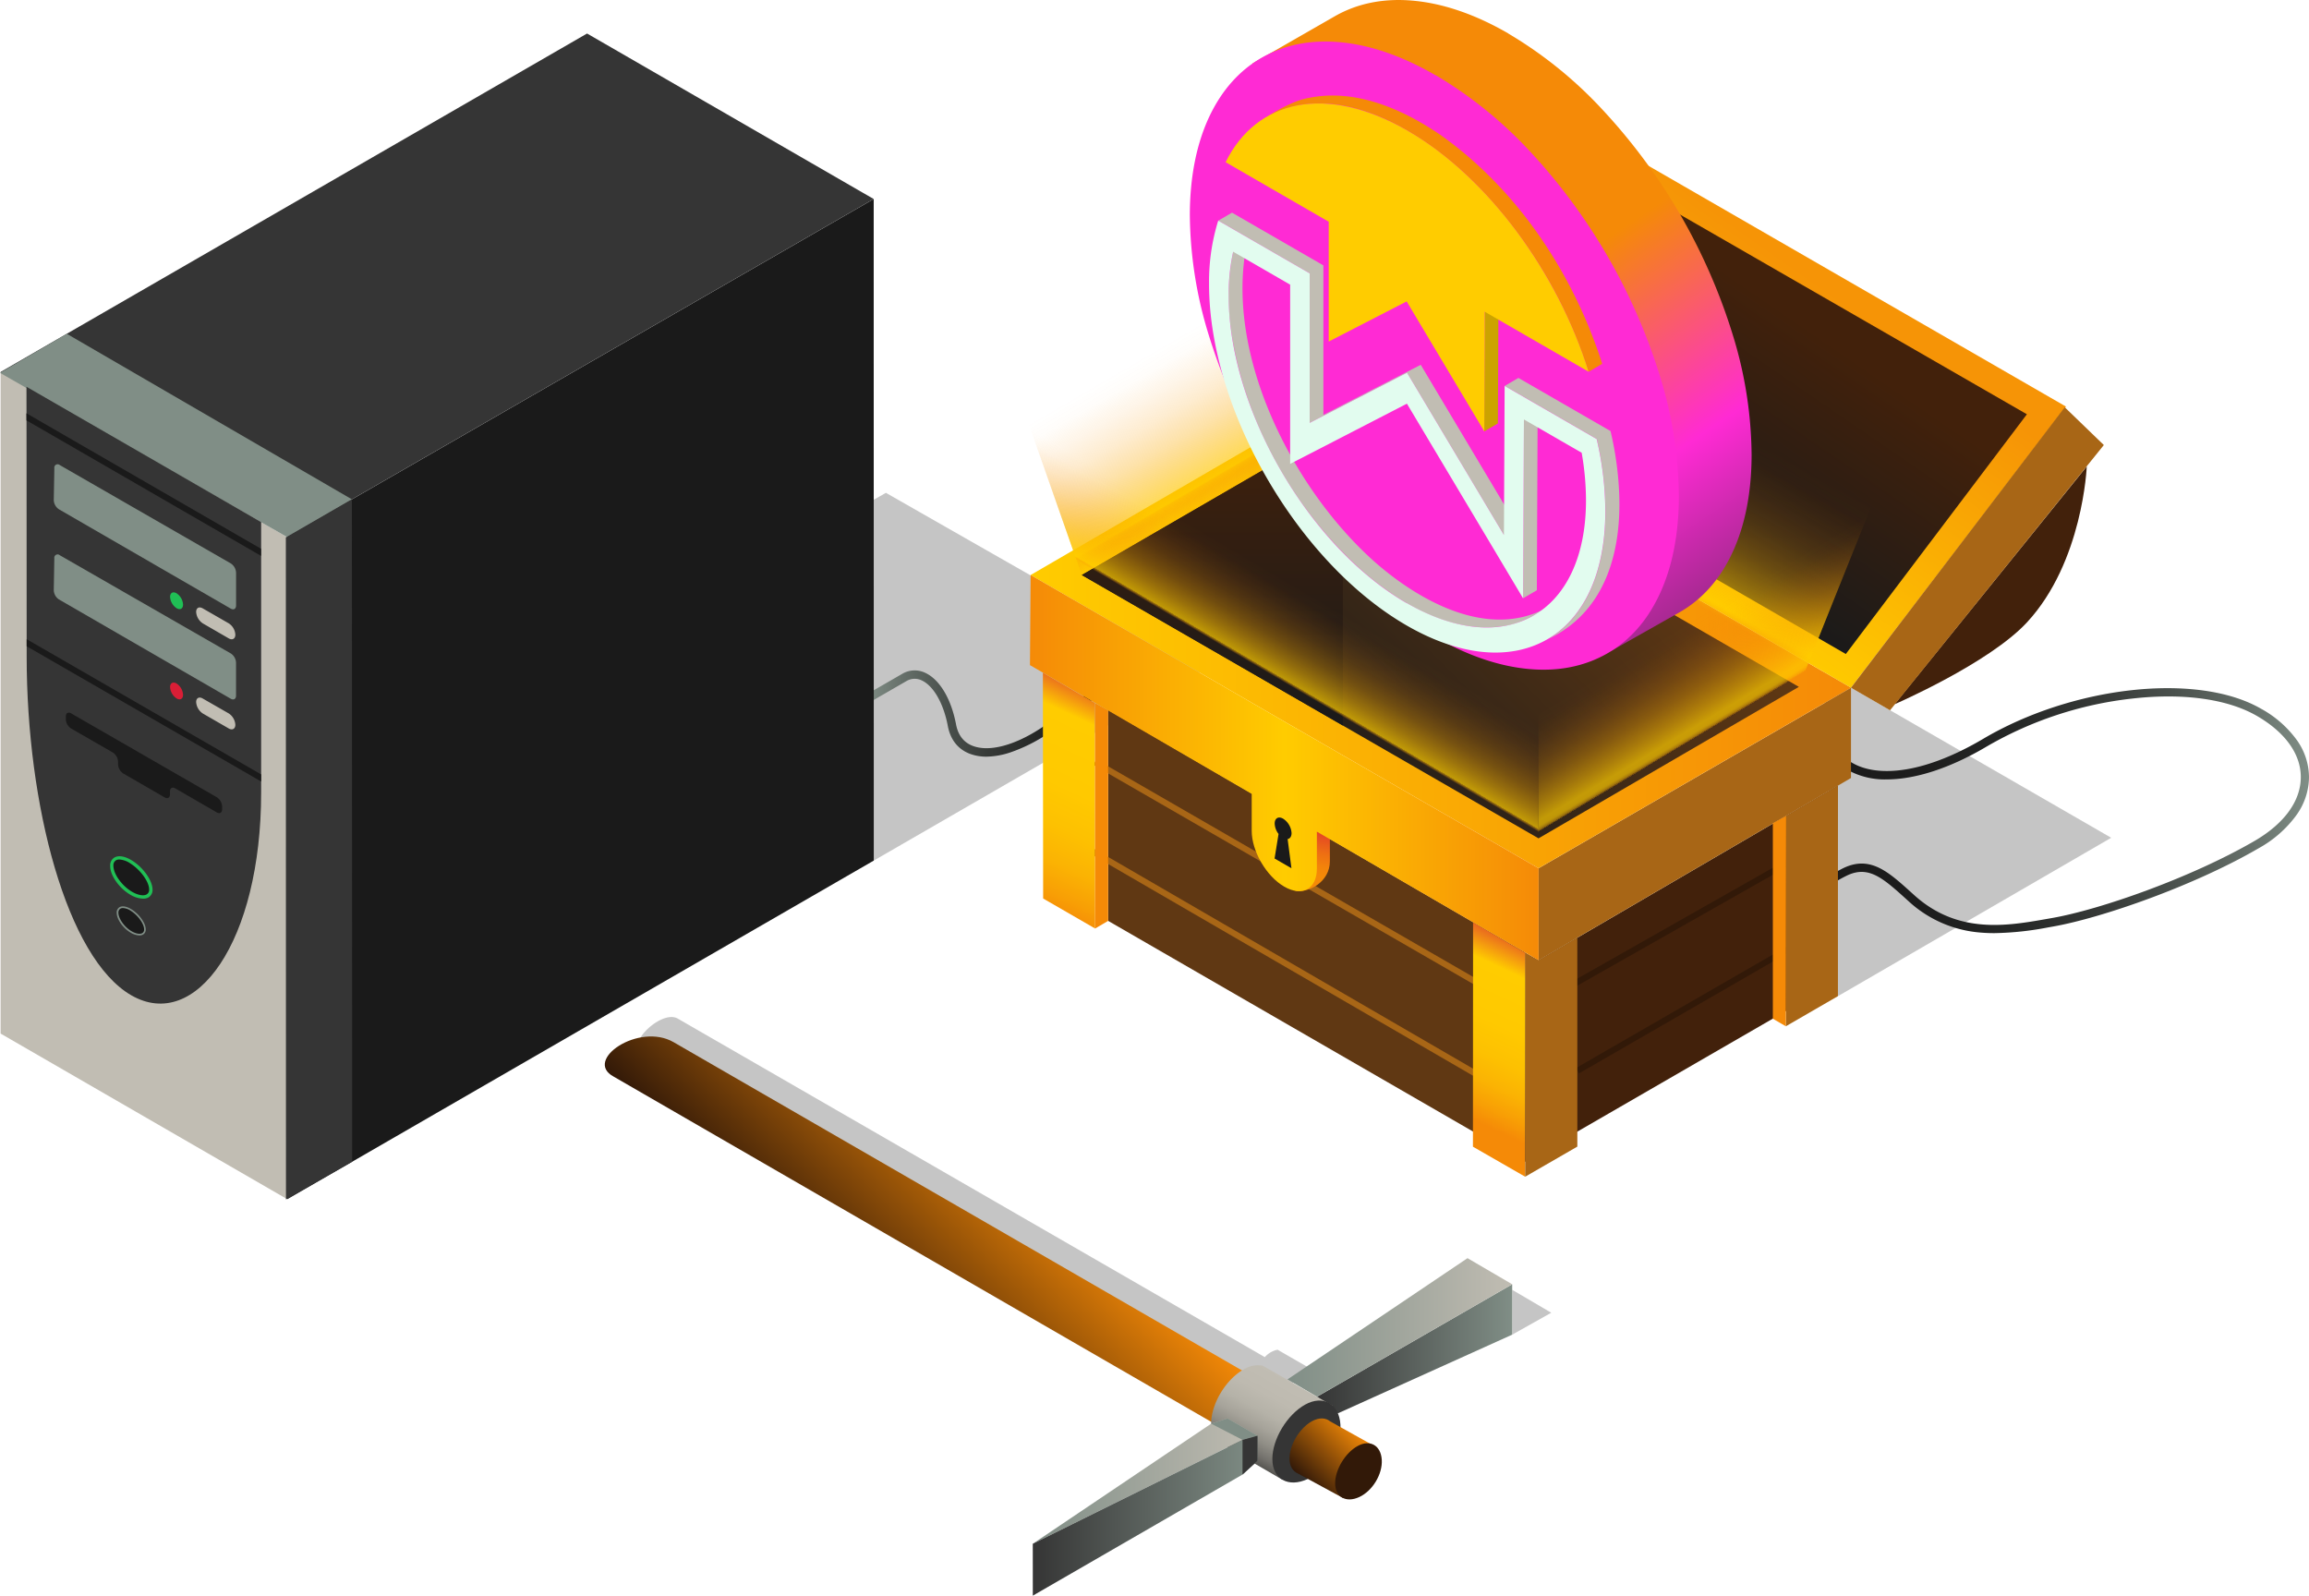 <svg id="Layer_1" data-name="Layer 1" xmlns="http://www.w3.org/2000/svg" xmlns:xlink="http://www.w3.org/1999/xlink" viewBox="0 0 800 552.84"><defs><style>.cls-1,.cls-13,.cls-25{fill:#1a1a1a;}.cls-1{opacity:0.25;isolation:isolate;}.cls-2{fill:url(#linear-gradient);}.cls-3{fill:url(#linear-gradient-2);}.cls-4{fill:url(#linear-gradient-3);}.cls-5{fill:url(#linear-gradient-4);}.cls-6{fill:#353535;}.cls-7{fill:url(#linear-gradient-5);}.cls-8{fill:url(#linear-gradient-6);}.cls-9{fill:url(#linear-gradient-7);}.cls-10{fill:#808e86;}.cls-11{fill:#321908;}.cls-12{fill:url(#linear-gradient-8);}.cls-14{fill:#c1bdb3;}.cls-15{fill:#20bf55;}.cls-16{fill:#d91e36;}.cls-17{fill:url(#linear-gradient-9);}.cls-18{fill:#603813;}.cls-19{fill:#42210b;}.cls-20{fill:#a86616;}.cls-21{fill:url(#linear-gradient-10);}.cls-22{fill:url(#linear-gradient-11);}.cls-23{fill:url(#linear-gradient-12);}.cls-24{fill:url(#linear-gradient-13);}.cls-25{stroke:#1a1a1a;stroke-miterlimit:10;}.cls-26{fill:url(#linear-gradient-14);}.cls-27{fill:url(#linear-gradient-15);}.cls-28{fill:none;}.cls-29{fill:url(#linear-gradient-16);}.cls-30{fill:url(#linear-gradient-17);}.cls-31{fill:#f58a07;}.cls-32{fill:url(#linear-gradient-18);}.cls-33{fill:url(#linear-gradient-19);}.cls-34{fill:url(#linear-gradient-20);}.cls-35{fill:url(#linear-gradient-21);}.cls-36{fill:#ff2ad4;}.cls-37{fill:url(#linear-gradient-22);}.cls-38{fill:url(#linear-gradient-23);}.cls-39{fill:#e2fcef;}.cls-40{fill:#cca300;}.cls-41{fill:#fc0;}</style><linearGradient id="linear-gradient" x1="2896.79" y1="-3286.14" x2="2955.82" y2="-3227.12" gradientTransform="matrix(1, 0, 0, -1, -2605, -2833.4)" gradientUnits="userSpaceOnUse"><stop offset="0" stop-color="#321908"/><stop offset="1" stop-color="#f58a07"/></linearGradient><linearGradient id="linear-gradient-2" x1="456.3" y1="-1077.13" x2="523.93" y2="-1077.13" gradientTransform="matrix(1, 0, 0, -1, 0, -609.82)" gradientUnits="userSpaceOnUse"><stop offset="0" stop-color="#353535"/><stop offset="1" stop-color="#808e86"/></linearGradient><linearGradient id="linear-gradient-3" x1="446.07" y1="-1069.73" x2="523.93" y2="-1069.73" gradientTransform="matrix(1, 0, 0, -1, 0, -609.82)" gradientUnits="userSpaceOnUse"><stop offset="0" stop-color="#808e86"/><stop offset="1" stop-color="#c1bdb3"/></linearGradient><linearGradient id="linear-gradient-4" x1="3051.34" y1="-3310.57" x2="3033.42" y2="-3343.82" gradientTransform="matrix(1, 0, 0, -1, -2605, -2833.4)" gradientUnits="userSpaceOnUse"><stop offset="0" stop-color="#c1bdb3"/><stop offset="0.23" stop-color="#bebab0"/><stop offset="0.39" stop-color="#b5b2a8"/><stop offset="0.52" stop-color="#a6a39a"/><stop offset="0.64" stop-color="#908e86"/><stop offset="0.76" stop-color="#74726d"/><stop offset="0.86" stop-color="#52514d"/><stop offset="0.96" stop-color="#2a2a29"/><stop offset="1" stop-color="#1a1a1a"/></linearGradient><linearGradient id="linear-gradient-5" x1="3057.06" y1="-3346.74" x2="3075.52" y2="-3328.28" xlink:href="#linear-gradient"/><linearGradient id="linear-gradient-6" x1="357.83" y1="-1122.97" x2="435.69" y2="-1122.97" xlink:href="#linear-gradient-3"/><linearGradient id="linear-gradient-7" x1="357.83" y1="-1134.95" x2="435.69" y2="-1134.95" xlink:href="#linear-gradient-2"/><linearGradient id="linear-gradient-8" x1="2905.45" y1="-3076.86" x2="3003.43" y2="-3076.86" gradientTransform="matrix(1, 0, 0, -1, -2605, -2833.4)" gradientUnits="userSpaceOnUse"><stop offset="0" stop-color="#808e86"/><stop offset="0.12" stop-color="#67716b"/><stop offset="0.27" stop-color="#4b524e"/><stop offset="0.43" stop-color="#363937"/><stop offset="0.6" stop-color="#262827"/><stop offset="0.79" stop-color="#1d1d1d"/><stop offset="1" stop-color="#1a1a1a"/></linearGradient><linearGradient id="linear-gradient-9" x1="3235.52" y1="-3114.26" x2="3405.01" y2="-3114.26" gradientTransform="matrix(1, 0, 0, -1, -2605, -2833.4)" gradientUnits="userSpaceOnUse"><stop offset="0" stop-color="#1a1a1a"/><stop offset="0.21" stop-color="#1d1d1d"/><stop offset="0.4" stop-color="#262827"/><stop offset="0.57" stop-color="#363937"/><stop offset="0.73" stop-color="#4b524e"/><stop offset="0.88" stop-color="#67716b"/><stop offset="1" stop-color="#808e86"/></linearGradient><linearGradient id="linear-gradient-10" x1="357.07" y1="-828.42" x2="641.31" y2="-828.42" gradientTransform="matrix(1, 0, 0, -1, 0, -609.82)" gradientUnits="userSpaceOnUse"><stop offset="0" stop-color="#fc0"/><stop offset="1" stop-color="#f58a07"/></linearGradient><linearGradient id="linear-gradient-11" x1="556.54" y1="-796.43" x2="622.56" y2="-702.79" gradientTransform="matrix(1, 0, 0, -1, 0, -609.82)" gradientUnits="userSpaceOnUse"><stop offset="0" stop-color="#fc0"/><stop offset="1" stop-color="#f69406"/></linearGradient><linearGradient id="linear-gradient-12" x1="563.83" y1="-787.35" x2="613.71" y2="-714.62" gradientTransform="matrix(1, 0, 0, -1, 0, -609.82)" gradientUnits="userSpaceOnUse"><stop offset="0" stop-color="#1a1a1a"/><stop offset="1" stop-color="#42210b"/></linearGradient><linearGradient id="linear-gradient-13" x1="3063.03" y1="-3116.71" x2="3059.88" y2="-3136.58" gradientTransform="matrix(1, 0, 0, -1, -2605, -2833.4)" gradientUnits="userSpaceOnUse"><stop offset="0" stop-color="#d91e36"/><stop offset="0.02" stop-color="#da2135"/><stop offset="0.33" stop-color="#e64e21"/><stop offset="0.61" stop-color="#ee6f13"/><stop offset="0.84" stop-color="#f3830a"/><stop offset="1" stop-color="#f58a07"/></linearGradient><linearGradient id="linear-gradient-14" x1="446.61" y1="-880.84" x2="551.46" y2="-776" gradientTransform="matrix(1, 0, 0, -1, 0, -609.82)" gradientUnits="userSpaceOnUse"><stop offset="0" stop-color="#1a1a1a"/><stop offset="1" stop-color="#603813"/></linearGradient><linearGradient id="linear-gradient-15" x1="420.04" y1="-756.64" x2="420.04" y2="-861.2" gradientTransform="matrix(1, 0, 0, -1, 0, -609.82)" gradientUnits="userSpaceOnUse"><stop offset="0" stop-color="#42210b"/><stop offset="1" stop-color="#1a1a1a"/></linearGradient><linearGradient id="linear-gradient-16" x1="537.65" y1="-934.31" x2="508.43" y2="-996.97" gradientTransform="matrix(1, 0, 0, -1, 0, -609.82)" gradientUnits="userSpaceOnUse"><stop offset="0" stop-color="#d91e36"/><stop offset="0.25" stop-color="#fc0"/><stop offset="0.51" stop-color="#ffc900"/><stop offset="0.67" stop-color="#fdc101"/><stop offset="0.8" stop-color="#fbb303"/><stop offset="0.91" stop-color="#f89f05"/><stop offset="1" stop-color="#f58a07"/></linearGradient><linearGradient id="linear-gradient-17" x1="389.29" y1="-846.63" x2="353.93" y2="-922.47" gradientTransform="matrix(1, 0, 0, -1, 0, -609.82)" gradientUnits="userSpaceOnUse"><stop offset="0" stop-color="#d91e36"/><stop offset="0.21" stop-color="#fc0"/><stop offset="0.49" stop-color="#ffc900"/><stop offset="0.65" stop-color="#fdc101"/><stop offset="0.79" stop-color="#fbb303"/><stop offset="0.91" stop-color="#f89f05"/><stop offset="1" stop-color="#f58a07"/></linearGradient><linearGradient id="linear-gradient-18" x1="2961.85" y1="-3099.38" x2="3138.08" y2="-3099.38" gradientTransform="matrix(1, 0, 0, -1, -2605, -2833.4)" gradientUnits="userSpaceOnUse"><stop offset="0" stop-color="#f58a07"/><stop offset="0.5" stop-color="#fc0"/><stop offset="1" stop-color="#f58a07"/></linearGradient><linearGradient id="linear-gradient-19" x1="440.09" y1="-770.63" x2="412.7" y2="-723.65" gradientTransform="matrix(1, 0, 0, -1, 0, -609.82)" gradientUnits="userSpaceOnUse"><stop offset="0" stop-color="#f58a07" stop-opacity="0"/><stop offset="0.01" stop-color="#f58c07" stop-opacity="0.02"/><stop offset="0.03" stop-color="#f69206" stop-opacity="0.09"/><stop offset="0.05" stop-color="#f89c05" stop-opacity="0.19"/><stop offset="0.07" stop-color="#faaa04" stop-opacity="0.34"/><stop offset="0.1" stop-color="#fdbc02" stop-opacity="0.53"/><stop offset="0.11" stop-color="#fc0" stop-opacity="0.7"/><stop offset="0.26" stop-color="#fdbc02" stop-opacity="0.53"/><stop offset="0.43" stop-color="#faaa04" stop-opacity="0.34"/><stop offset="0.6" stop-color="#f89c05" stop-opacity="0.19"/><stop offset="0.76" stop-color="#f69206" stop-opacity="0.09"/><stop offset="0.89" stop-color="#f58c07" stop-opacity="0.02"/><stop offset="1" stop-color="#f58a07" stop-opacity="0"/></linearGradient><linearGradient id="linear-gradient-20" x1="534.06" y1="-789.79" x2="562.98" y2="-737.6" gradientTransform="matrix(1, 0, 0, -1, 0, -609.82)" gradientUnits="userSpaceOnUse"><stop offset="0" stop-color="#f58a07" stop-opacity="0"/><stop offset="0.01" stop-color="#f79a05" stop-opacity="0.17"/><stop offset="0.03" stop-color="#faac03" stop-opacity="0.36"/><stop offset="0.04" stop-color="#fcba02" stop-opacity="0.51"/><stop offset="0.05" stop-color="#fec401" stop-opacity="0.61"/><stop offset="0.06" stop-color="#ffca00" stop-opacity="0.68"/><stop offset="0.07" stop-color="#fc0" stop-opacity="0.7"/><stop offset="0.22" stop-color="#fdbc02" stop-opacity="0.53"/><stop offset="0.4" stop-color="#faaa04" stop-opacity="0.34"/><stop offset="0.58" stop-color="#f89c05" stop-opacity="0.19"/><stop offset="0.75" stop-color="#f69206" stop-opacity="0.09"/><stop offset="0.89" stop-color="#f58c07" stop-opacity="0.02"/><stop offset="1" stop-color="#f58a07" stop-opacity="0"/></linearGradient><linearGradient id="linear-gradient-21" x1="4292.12" y1="-2930.68" x2="4422.89" y2="-3124.57" gradientTransform="matrix(1, 0, 0, -1, -3757.32, -2833.4)" gradientUnits="userSpaceOnUse"><stop offset="0" stop-color="#f58a07"/><stop offset="0.32" stop-color="#ff2ad4"/><stop offset="0.74" stop-color="#48284a"/></linearGradient><linearGradient id="linear-gradient-22" x1="583.38" y1="-826.51" x2="601.76" y2="-857.08" gradientTransform="matrix(1, 0, 0, -1, 0, -609.82)" gradientUnits="userSpaceOnUse"><stop offset="0" stop-color="#f58a07" stop-opacity="0"/><stop offset="0.11" stop-color="#f58c07" stop-opacity="0.02"/><stop offset="0.25" stop-color="#f69206" stop-opacity="0.09"/><stop offset="0.41" stop-color="#f89d05" stop-opacity="0.2"/><stop offset="0.58" stop-color="#faab04" stop-opacity="0.35"/><stop offset="0.76" stop-color="#fdbd02" stop-opacity="0.54"/><stop offset="0.9" stop-color="#fc0" stop-opacity="0.7"/><stop offset="0.94" stop-color="#ffcb00" stop-opacity="0.69"/><stop offset="0.95" stop-color="#ffc900" stop-opacity="0.67"/><stop offset="0.96" stop-color="#fec401" stop-opacity="0.62"/><stop offset="0.97" stop-color="#fdbe01" stop-opacity="0.55"/><stop offset="0.98" stop-color="#fcb602" stop-opacity="0.47"/><stop offset="0.98" stop-color="#faac03" stop-opacity="0.36"/><stop offset="0.99" stop-color="#f8a005" stop-opacity="0.23"/><stop offset="0.99" stop-color="#f69306" stop-opacity="0.09"/><stop offset="0.99" stop-color="#f58a07" stop-opacity="0"/></linearGradient><linearGradient id="linear-gradient-23" x1="434.33" y1="-840.04" x2="449.96" y2="-813.49" gradientTransform="matrix(1, 0, 0, -1, 0, -609.82)" gradientUnits="userSpaceOnUse"><stop offset="0" stop-color="#f58a07" stop-opacity="0"/><stop offset="0.01" stop-color="#f89d05" stop-opacity="0.2"/><stop offset="0.02" stop-color="#fbb103" stop-opacity="0.42"/><stop offset="0.03" stop-color="#fdc001" stop-opacity="0.57"/><stop offset="0.03" stop-color="#ffc900" stop-opacity="0.67"/><stop offset="0.04" stop-color="#fc0" stop-opacity="0.7"/><stop offset="0.19" stop-color="#fdbc02" stop-opacity="0.53"/><stop offset="0.38" stop-color="#faaa04" stop-opacity="0.34"/><stop offset="0.57" stop-color="#f89c05" stop-opacity="0.19"/><stop offset="0.74" stop-color="#f69206" stop-opacity="0.09"/><stop offset="0.89" stop-color="#f58c07" stop-opacity="0.02"/><stop offset="1" stop-color="#f58a07" stop-opacity="0"/></linearGradient></defs><g id="Pickaxe_Group" data-name="Pickaxe Group"><polyline class="cls-1" points="523.93 446.88 537.46 454.82 523.92 462.42"/><path class="cls-1" d="M221.39,360.73c.91-3.54,9.1-10.42,13.53-7.77L438.23,470.2a7.8,7.8,0,0,1,4.43-2.56l12,6.92-20.55,14.19"/><path class="cls-2" d="M420,492.82,212.6,373c-10.58-5.71,8.74-18.87,20.77-11.93L434.1,477"/><polygon class="cls-3" points="463.54 489.67 523.92 462.42 523.93 444.96 456.3 483.92 463.54 489.67"/><polygon class="cls-4" points="446.07 477.92 508.45 435.91 523.93 444.96 456.3 483.92 446.07 477.92"/><path class="cls-5" d="M424.06,500.89c-2.71-1.06-4.43-3.74-4.43-7.63,0-6.91,5.11-15.4,11.37-18.86a9.35,9.35,0,0,1,6.49-1.24l24.1,13.78-17.32,25.71Z"/><path class="cls-6" d="M440.83,505.51c0-6.91,5.12-15.4,11.37-18.86s11.76-.33,12.22,6.93-4.66,15.76-11.37,18.86S440.83,512.42,440.83,505.51Z"/><path class="cls-7" d="M449.63,510.49c-1.75-.78-2.86-2.58-2.86-5.16,0-4.74,3.5-10.56,7.79-12.93,2.46-1.35,4.74-1.23,6.3.06l16.35,9.11-11.77,17.5Z"/><polygon class="cls-8" points="425.31 491.44 419.63 493.26 357.83 534.86 430.5 498.87 435.69 497.43 425.31 491.44"/><polygon class="cls-9" points="357.84 552.84 357.83 534.86 430.5 498.87 435.69 497.43 435.69 506.13 430.5 510.88 357.84 552.84"/><polygon class="cls-10" points="419.63 493.26 430.5 498.87 435.69 497.43 425.31 491.44 419.63 493.26"/><polygon class="cls-6" points="430.5 498.87 430.5 510.88 435.69 506.13 435.69 497.43 430.5 498.87"/><path class="cls-11" d="M462.58,513.92c0-4.74,3.5-10.56,7.79-12.92s8.05-.24,8.37,4.74-3.19,10.8-7.79,12.93S462.58,518.66,462.58,513.92Z"/></g><polyline class="cls-1" points="302.74 298.16 415.81 232.87 306.94 170.75 295.23 177.42"/><path class="cls-12" d="M341.74,262.16a16.18,16.18,0,0,1-5.72-1c-4.1-1.56-6.74-4.89-7.63-9.63-1.48-7.84-4.95-13.88-9-15.77A5.58,5.58,0,0,0,314,236l-12.12,7-1.45-2.52,12.13-7a8.44,8.44,0,0,1,8-.37c5,2.31,9,9,10.68,17.87.71,3.75,2.66,6.26,5.81,7.45,6.59,2.51,17.29-1,27.95-9.27l31.64-24.41,1.77,2.29-31.64,24.42a56,56,0,0,1-16.88,9.28A27.38,27.38,0,0,1,341.74,262.16Z"/><polygon class="cls-13" points="99.7 185.79 302.71 68.95 302.74 298.16 99.53 415.48 99.7 185.79"/><polygon class="cls-6" points="99.7 185.79 0.21 128.87 203.4 11.61 302.71 68.95 99.7 185.79"/><polygon class="cls-14" points="0.21 128.87 0.21 358.1 99.53 415.48 99.5 186.1 0.21 128.87"/><polygon class="cls-10" points="99.5 186.1 0 129.18 23.15 115.65 121.92 173 99.5 186.1"/><polygon class="cls-6" points="99.04 186.19 121.92 173 122.02 402.51 99.08 415.57 99.04 186.19"/><path class="cls-6" d="M9.17,134s.07,41.85.07,93.45S23.12,331.93,45.48,344.83s45-18.71,45-70.3V180.89Z"/><path class="cls-10" d="M20.71,161.13a1.15,1.15,0,0,0-1.88,1.07l-.2,11.08a4,4,0,0,0,1.8,3.18l59.51,34.4c1,.58,1.84.11,1.85-1.06l0-11.39A4.07,4.07,0,0,0,80,195.23Z"/><path class="cls-10" d="M20.7,192.36a1.15,1.15,0,0,0-1.62.13,1.17,1.17,0,0,0-.26.93l-.19,11.08a4,4,0,0,0,1.8,3.19l59.5,34.39c1,.59,1.85.11,1.85-1.06V229.64A4,4,0,0,0,80,226.42Z"/><path class="cls-13" d="M45.49,298.66c-3.73-2.37-6.78-1.78-6.78,1.31s3,7.36,6.76,9.51,6.78,1.56,6.78-1.31S49.21,301,45.49,298.66Z"/><path class="cls-15" d="M49.53,311.35A9.09,9.09,0,0,1,45.18,310c-3.89-2.25-7.06-6.74-7-10a3.13,3.13,0,0,1,1.52-2.93c1.48-.81,3.73-.4,6.15,1.14h0c3.88,2.46,7,6.95,7,10a3,3,0,0,1-1.43,2.73A3.65,3.65,0,0,1,49.53,311.35Zm-8.16-13.56a2.35,2.35,0,0,0-1.16.26,2,2,0,0,0-.92,1.92c0,2.85,3,7,6.47,9,2,1.18,4,1.53,5.06.91a1.81,1.81,0,0,0,.85-1.72c0-2.66-3-6.79-6.49-9h0a7.58,7.58,0,0,0-3.81-1.37Z"/><path class="cls-13" d="M45.49,315.33c-2.61-1.65-4.75-1.24-4.75.92s2.13,5.15,4.73,6.66,4.75,1.09,4.75-.92S48.09,317,45.49,315.33Z"/><path class="cls-10" d="M48.31,324.1a6.26,6.26,0,0,1-3-.94c-2.69-1.55-4.88-4.65-4.88-6.91a2.1,2.1,0,0,1,1-1.95c1-.55,2.53-.26,4.19.79h0c2.69,1.7,4.88,4.8,4.87,6.9a1.93,1.93,0,0,1-.94,1.81A2.45,2.45,0,0,1,48.31,324.1Zm-5.7-9.49a1.78,1.78,0,0,0-.88.2,1.56,1.56,0,0,0-.7,1.44c0,2,2.1,5,4.59,6.41,1.47.85,2.87,1.09,3.66.64a1.39,1.39,0,0,0,.65-1.31c0-1.89-2.1-4.83-4.6-6.41h0A5.33,5.33,0,0,0,42.61,314.61Z"/><path class="cls-14" d="M70.22,210.77c-1.26-.72-2.28-.15-2.26,1.29A5.14,5.14,0,0,0,70.3,216l8.94,5.17c1.26.73,2.3.15,2.3-1.28a5,5,0,0,0-2.3-3.93Z"/><path class="cls-14" d="M70.22,242c-1.26-.73-2.28-.15-2.26,1.28a5.15,5.15,0,0,0,2.34,3.94l8.94,5.16c1.26.73,2.3.15,2.3-1.28a5.07,5.07,0,0,0-2.3-3.93Z"/><path class="cls-15" d="M61.15,205.54c-1.24-.71-2.24-.13-2.22,1.31a5.07,5.07,0,0,0,2.28,3.89c1.23.71,2.23.13,2.21-1.3A5,5,0,0,0,61.15,205.54Z"/><path class="cls-16" d="M61.15,236.8c-1.24-.72-2.24-.13-2.22,1.3a5.08,5.08,0,0,0,2.28,3.9c1.23.71,2.23.12,2.21-1.31A5,5,0,0,0,61.15,236.8Z"/><path class="cls-13" d="M24.65,247.16c-1-.59-1.84-.11-1.84,1.06v1a4.06,4.06,0,0,0,1.84,3.19l14.43,8.3a4,4,0,0,1,1.82,3.18v.94A4,4,0,0,0,42.73,268l14.32,8.27c1,.59,1.84.11,1.84-1.06v-1c0-1.17.83-1.64,1.84-1.06l14.38,8.32c1,.59,1.84.11,1.85-1.06v-1a4.09,4.09,0,0,0-1.83-3.19Z"/><polygon class="cls-13" points="90.44 192.59 9.18 145.65 9.16 143.19 90.44 190.13 90.44 192.59"/><polygon class="cls-13" points="90.48 270.76 9.24 223.91 9.24 221.46 90.48 268.31 90.48 270.76"/><polyline id="Shadow" class="cls-1" points="636.79 345.13 731.47 290.26 631.78 232.76"/><path class="cls-17" d="M691,323.3c-1.5,0-3-.05-4.55-.18a41.51,41.51,0,0,1-25.19-10.88l-.69-.63c-8.3-7.49-13.3-12-21-8.09a43.08,43.08,0,0,0-5.14,3l-1.59-2.43c1.75-1.13,3.56-2.16,5.41-3.11,4.42-2.25,8.44-2.37,12.66-.37,3.73,1.76,7.39,5.07,11.62,8.9l.7.63c15.15,13.67,32.24,10.65,46,8.23l1.71-.3c16.7-2.91,48.3-14,70.22-26.73,10.3-6,16-13.85,16-22.11,0-8-5.43-15.54-15.23-21.2-10.15-5.86-25.48-8-43.17-6a128.6,128.6,0,0,0-50.37,16.58c-12.67,7.53-24.8,11.43-34.7,11.43a26.5,26.5,0,0,1-13.26-3.13c-6.49-3.72-9.91-10.43-9.86-19.41h2.9c0,7.87,2.87,13.71,8.41,16.88,4.68,2.68,11.17,3.42,18.74,2.14,8-1.35,17.09-5,26.29-10.42,31.2-18.51,74.47-23.25,96.48-10.55a37.71,37.71,0,0,1,12.41,10.88A22.31,22.31,0,0,1,800,269.25a22.83,22.83,0,0,1-4.42,13.25,40.25,40.25,0,0,1-13,11.38C760.38,306.81,728.35,318,711.4,321l-1.7.3A106.8,106.8,0,0,1,691,323.3Z"/><polygon class="cls-18" points="383.94 245.94 383.94 319.05 528.35 402.42 528.52 330.05 383.94 245.94"/><polygon class="cls-19" points="528.52 330.18 533.05 332.73 636.79 272.18 636.29 340.18 528.36 402.55 528.52 330.18"/><rect class="cls-11" x="537.58" y="315.57" width="101.24" height="2.12" transform="translate(-79.64 331.39) rotate(-29.56)"/><rect class="cls-20" x="444.9" y="225.57" width="2.12" height="153.9" transform="translate(-38.92 537.64) rotate(-60.02)"/><rect class="cls-11" x="540.05" y="345.72" width="96.9" height="2.12" transform="translate(-94.54 340.35) rotate(-29.97)"/><rect class="cls-20" x="443.5" y="254.55" width="2.12" height="157.53" transform="translate(-66.83 550.58) rotate(-59.88)"/><polygon class="cls-20" points="641.31 238.27 533.05 300.83 533.05 332.73 641.31 269.55 641.31 238.27"/><polygon class="cls-21" points="465.24 136.38 357.07 199.23 533.05 300.83 641.31 238.27 465.24 136.38"/><polygon class="cls-22" points="535.22 36.73 465.24 136.38 641.31 238.27 715.79 140.86 535.22 36.73"/><path class="cls-19" d="M702.25,215.67C689.06,229.88,656.41,244,656.41,244L723,161.59S721.69,194.73,702.25,215.67Z"/><polygon class="cls-23" points="478.74 133.77 639.52 226.59 702.26 143.53 538.33 49.15 478.74 133.77"/><path class="cls-24" d="M448.76,308.65c4.8.79,12-3.19,12-10.23v-9.19l-6.43-2.53"/><path class="cls-25" d="M522.32,116.56c-21.13,19.55-43.58,17.21-43.58,17.21l59.59-84.62S543.45,97,522.32,116.56Z"/><polygon class="cls-26" points="465.27 146.82 374.82 199.23 533.05 290.46 623.25 237.97 465.27 146.82"/><polygon class="cls-27" points="465.27 146.82 465.27 251.38 374.82 199.23 465.27 146.82"/><polygon class="cls-20" points="715.37 141.1 728.92 154.19 654.85 246.09 641.31 238.27 715.37 141.1"/><line class="cls-28" x1="357.07" y1="199.23" x2="533.05" y2="300.84"/><polygon class="cls-29" points="510.38 319.57 510.33 397.29 528.43 407.69 528.52 330.18 510.38 319.57"/><polygon class="cls-20" points="546.5 397.26 528.43 407.69 528.52 330.18 533.05 332.73 546.49 324.88 546.5 397.26"/><polygon class="cls-20" points="618.74 355.57 618.85 282.66 636.79 272.18 636.79 345.13 618.74 355.57"/><polygon class="cls-30" points="361.33 233.04 361.42 311.3 379.43 321.7 379.35 243.56 361.33 233.04"/><polygon class="cls-31" points="379.43 321.7 383.94 319.05 383.94 246.07 379.35 243.56 379.43 321.7"/><polygon class="cls-31" points="614.24 352.95 618.74 355.57 618.85 282.66 614.24 285.21 614.24 352.95"/><path class="cls-32" d="M433.68,275.05v12.81c0,7.06,5.08,15.76,11.29,19.34s11.29.77,11.29-6.27V288.14l76.82,44.59V300.84l-176-101.61-.23,31.21Z"/><path class="cls-13" d="M446.13,290.7c.81-.13,1.35-.86,1.36-2.05h0a6.42,6.42,0,0,0-2.92-5c-1.61-.94-2.93-.19-2.93,1.67a6.19,6.19,0,0,0,1.34,3.61h0l-1.38,8.51,5.85,3.38-1.32-10.07Z"/><polygon class="cls-33" points="353.72 139.23 474.22 69 465.27 146.82 374.82 199.23 353.72 139.23"/><polygon class="cls-34" points="474.22 69 465.27 146.82 623.25 237.97 650.32 170.54 474.22 69"/><path class="cls-35" d="M522.63,11.61C511.2,5,500.11,1.19,489.63.24c-10.09-.92-19.16.86-27,5.3L433.94,22,558,225.64l23.9-13.5c7.8-4.44,13.93-11.32,18.22-20.44,4.45-9.44,6.72-20.88,6.76-34A143.83,143.83,0,0,0,600.35,116a201.53,201.53,0,0,0-44.89-77.74,145.25,145.25,0,0,0-32.91-26.66"/><path class="cls-36" d="M497.25,26c-11.43-6.6-22.51-10.43-33-11.38-10.09-.92-19.16.87-27,5.31S423.33,31.25,419,40.37c-4.44,9.44-6.72,20.88-6.76,34a144.18,144.18,0,0,0,6.55,41.69A201.38,201.38,0,0,0,463.7,193.8a145.56,145.56,0,0,0,33,26.62c11.42,6.59,22.51,10.42,33,11.37,10.08.92,19.15-.86,27-5.3s13.93-11.32,18.22-20.44c4.45-9.44,6.72-20.88,6.76-34a144.51,144.51,0,0,0-6.54-41.69,201.78,201.78,0,0,0-44.89-77.74A145.48,145.48,0,0,0,497.34,26"/><polygon class="cls-37" points="533.05 290.46 533.05 239.18 650.32 170.54 623.25 237.97 533.05 290.46"/><polygon class="cls-38" points="533.05 239.18 353.72 139.23 374.82 199.23 533.05 290.46 533.05 239.18"/><path class="cls-14" d="M426.28,112.5a76.33,76.33,0,0,1,1-25.34L432,84.42c-7.84,38.51,16,85.24,44.51,110.45,15.65,13.65,39.33,26.75,59.65,15.59-4.53,2.7-9.54,5.69-14.84,6.41-17.89,2.84-35-7-48.25-18.13C448.38,177.31,430.32,145,426.28,112.5Z"/><polygon class="cls-14" points="521.07 185.37 487.5 129.15 453.77 146.51 453.77 94.71 422.12 76.43 426.86 73.68 458.51 91.95 458.51 143.76 492.24 126.39 525.81 182.62 521.07 185.37"/><path class="cls-14" d="M532.75,142.58c-.06,12.59-.22,49.94-.28,61.93l-4.74,2.75.08-18,.2-44Z"/><path class="cls-14" d="M556.24,177.42a111.86,111.86,0,0,0-3-25.32h0l-31.89-18.41,4.74-2.75L558,149.35a114.23,114.23,0,0,1,3,21.46c.89,21.25-5.29,41.55-24.7,50.64C548.54,214.3,556.18,199.07,556.24,177.42Z"/><path class="cls-39" d="M453.77,94.71v51.81l33.73-17.37,33.57,56.22.24-51.67,31.89,18.41a110.73,110.73,0,0,1,3,25.32c-.13,43.56-31,61.14-68.87,39.25s-68.55-75-68.43-118.52a71.12,71.12,0,0,1,3.18-21.73Zm33.62,114.22c34.13,19.71,62,3.83,62.11-35.4A96.23,96.23,0,0,0,548,156.85c-3.87-2.21-10-5.77-20-11.52l-.2,44-.08,18-11.32-19-28.94-48.47-29.07,15L447,160.72V98.62L427.26,87.21a68.35,68.35,0,0,0-1.57,14.89c-.12,39.23,27.56,87.17,61.7,106.88"/><polygon class="cls-40" points="514.42 108.04 519.16 105.29 519.13 113.01 518.98 146.7 514.24 149.46 514.39 115.77 514.42 108.04"/><path class="cls-31" d="M512.56,65C494.85,46.8,464.29,26.5,438.82,40.47c4.6-2.74,9.67-5.73,15-6.62,16-3.11,32.09,3.93,45.13,12.81,26.92,19,46.19,48.25,56.17,79.39l-4.74,2.76A162.73,162.73,0,0,0,512.56,65Z"/><path class="cls-41" d="M487.64,45.25c-28.12-16.23-52.33-10.74-63,10.94l29,16.75,6.72,3.88v41.52l22.35-11.51,4.66-2.4,4.63,7.76,22.26,37.27.15-33.69V108l6.73,3.89,29.24,16.88C539.86,94.87,515.76,61.49,487.64,45.25Z"/><rect class="cls-28" width="800" height="552.84"/></svg>
